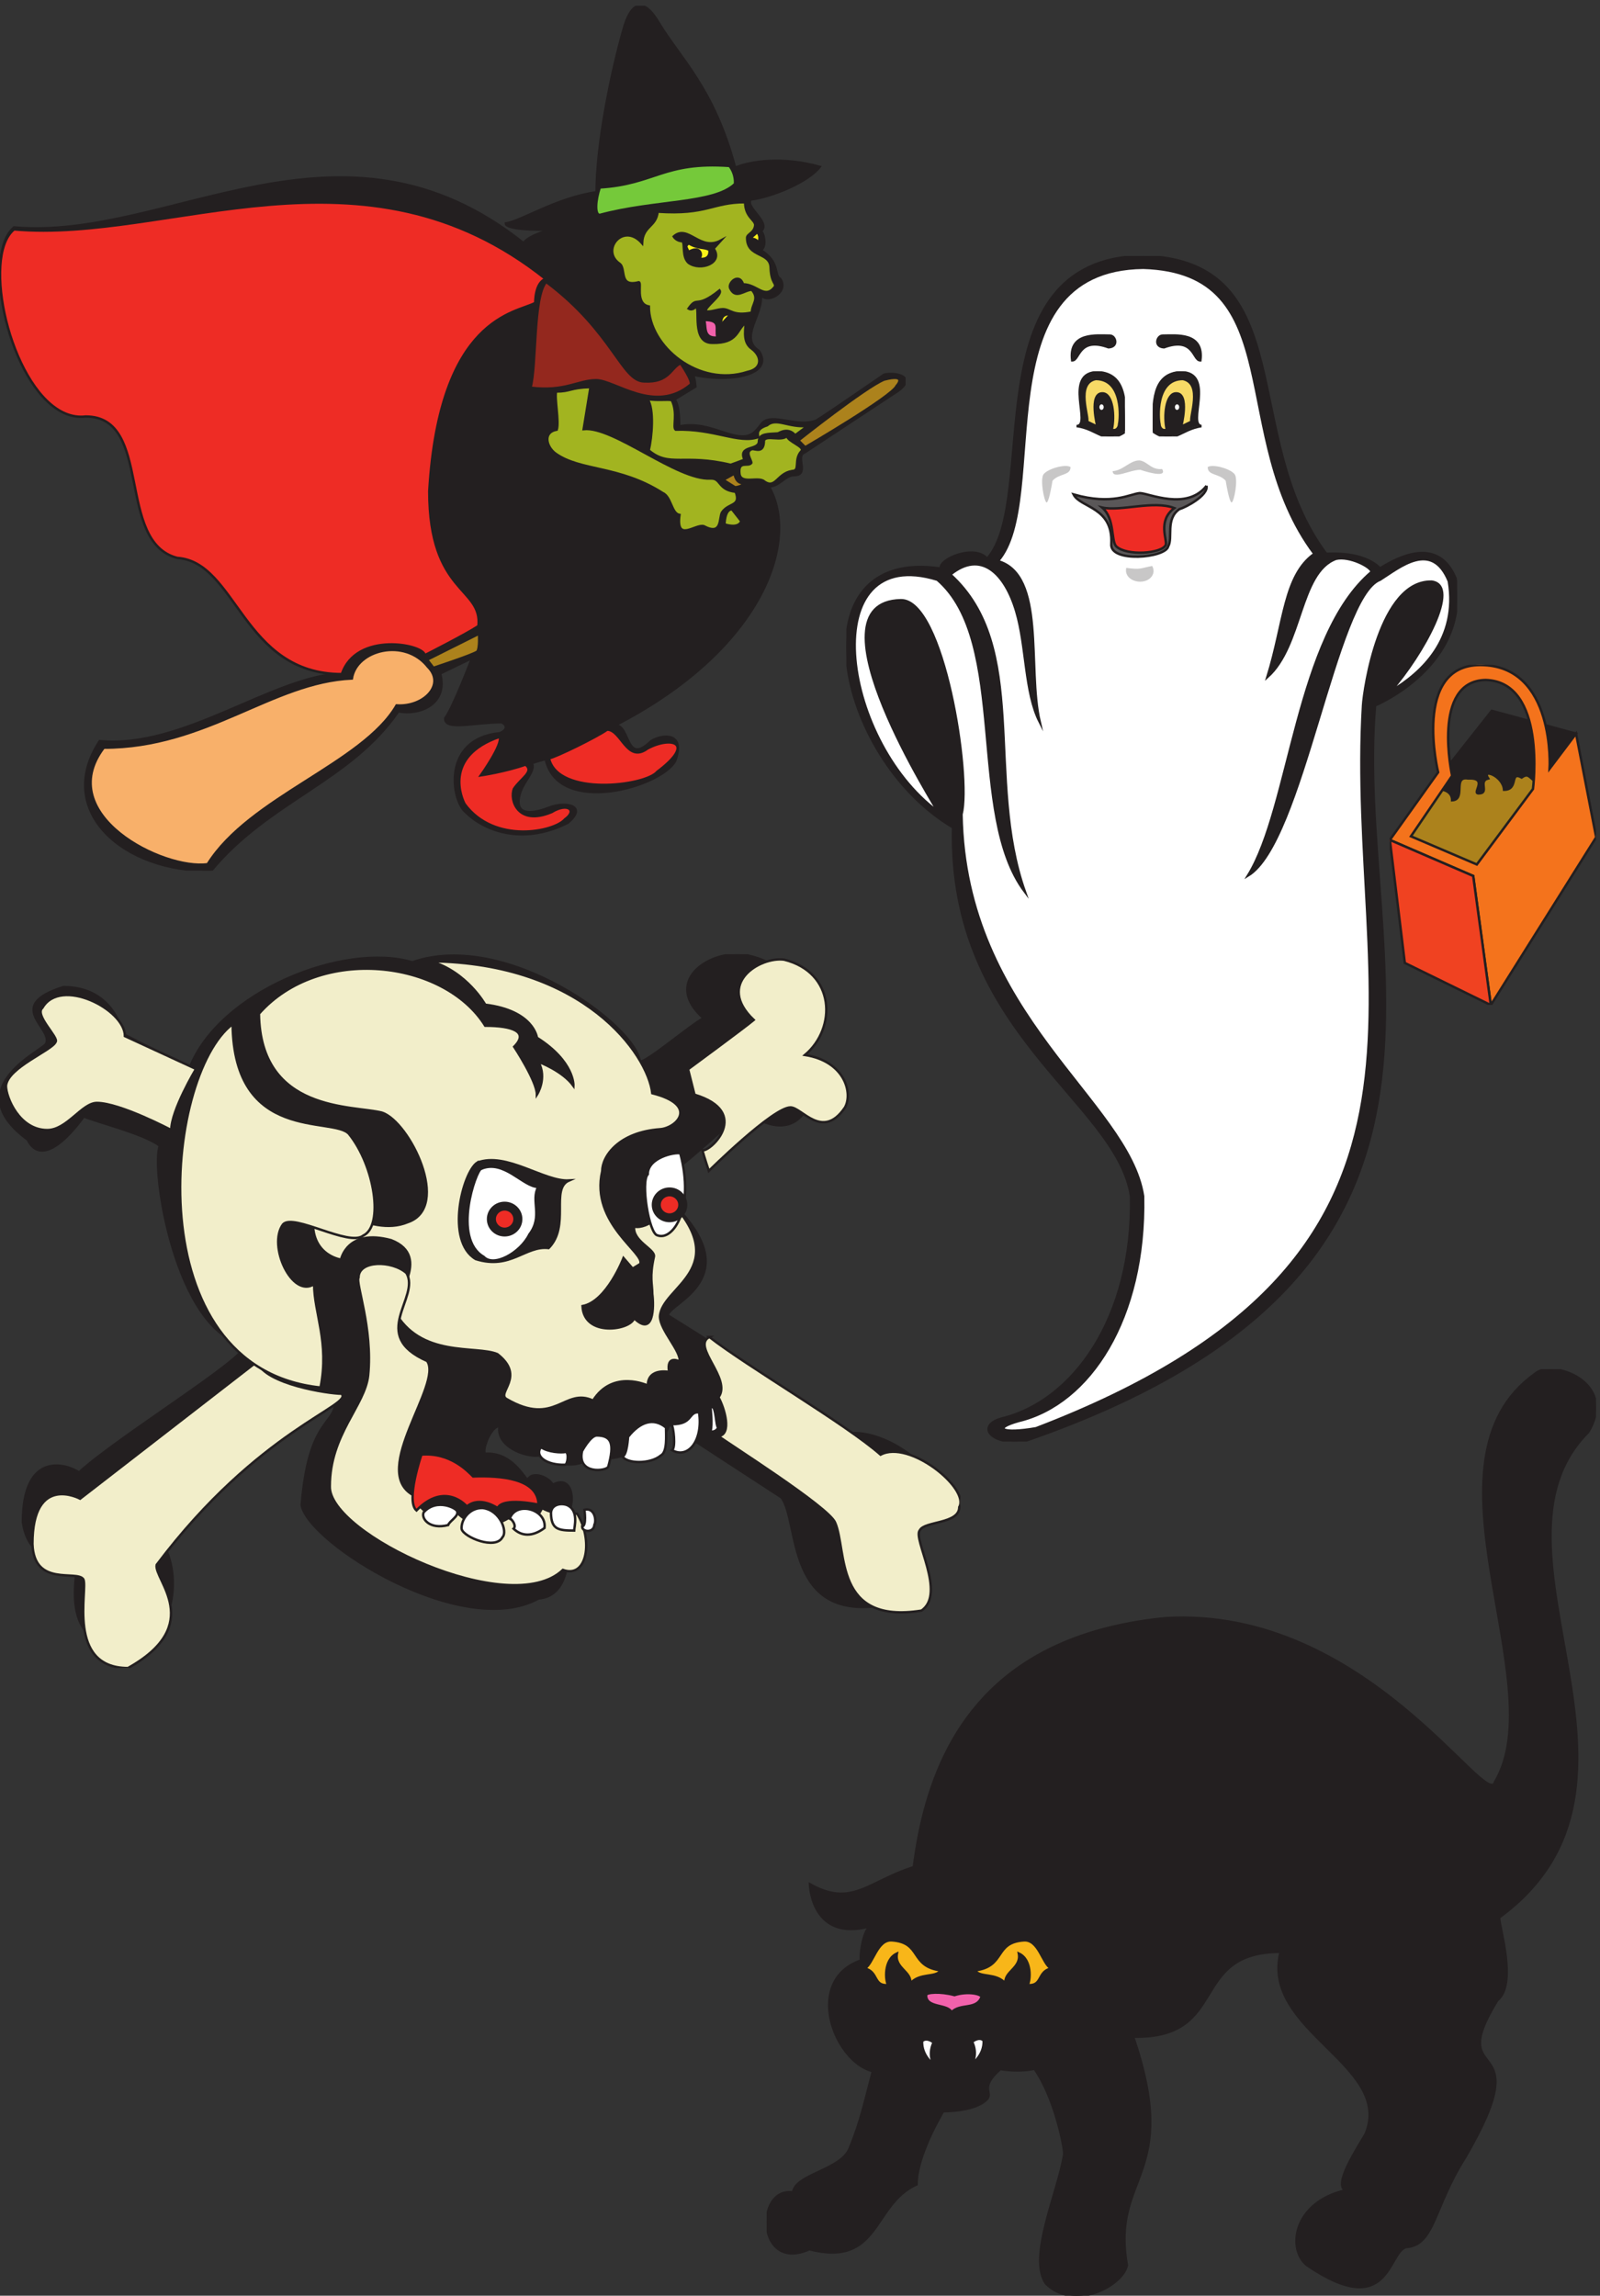 <svg xmlns="http://www.w3.org/2000/svg" xml:space="preserve" width="657" height="942.533"><rect width="100%" height="100%" fill="#333333" stroke="none"/><defs><clipPath id="a" clipPathUnits="userSpaceOnUse"><path d="M0 7069h2796V4399H0Z" clip-rule="evenodd"/></clipPath><clipPath id="b" clipPathUnits="userSpaceOnUse"><path d="M4290.63 5034.31h636.87V3984.46h-636.87z" clip-rule="evenodd"/></clipPath><clipPath id="c" clipPathUnits="userSpaceOnUse"><path d="M2613 6296.5h1885.78v-3660H2613Z" clip-rule="evenodd"/></clipPath><clipPath id="d" clipPathUnits="userSpaceOnUse"><path d="M3322.32 5940.47h150.82v-201.08h-150.82z" clip-rule="evenodd"/></clipPath><clipPath id="e" clipPathUnits="userSpaceOnUse"><path d="M2613 6296.5h1885.78v-3660H2613Z" clip-rule="evenodd"/></clipPath><clipPath id="f" clipPathUnits="userSpaceOnUse"><path d="M3558.91 5940.47h150.81v-201.08h-150.81z" clip-rule="evenodd"/></clipPath><clipPath id="g" clipPathUnits="userSpaceOnUse"><path d="M0 4141h2965.5V1937.5H0Z" clip-rule="evenodd"/></clipPath><clipPath id="h" clipPathUnits="userSpaceOnUse"><path d="M0 0h4927.5v7069H0Z"/></clipPath><clipPath id="i" clipPathUnits="userSpaceOnUse"><path d="M0 7069h4927.5V-.5H0Z" clip-rule="evenodd"/></clipPath><clipPath id="j" clipPathUnits="userSpaceOnUse"><path d="M2367 2860h2560.5V-.5H2367Z" clip-rule="evenodd"/></clipPath><radialGradient id="k" cx="256.014" cy="-286.013" r="30.011" fx="256.014" fy="-286.013" gradientTransform="matrix(10 0 0 10 2367 2860)" gradientUnits="userSpaceOnUse" spreadMethod="pad"><stop offset="0" style="stop-opacity:1;stop-color:#fff"/><stop offset="1" style="stop-opacity:1;stop-color:#231f20"/></radialGradient><radialGradient id="l" cx="98.918" cy="-77.657" r="21.257" fx="98.918" fy="-77.657" gradientTransform="matrix(0 -10 10 0 4266.34 1559.04)" gradientUnits="userSpaceOnUse" spreadMethod="pad"><stop offset="0" style="stop-opacity:1;stop-color:#f4f4f4"/><stop offset="1" style="stop-opacity:1;stop-color:#231f20"/></radialGradient></defs><g clip-path="url(#a)" transform="matrix(.133 0 0 -.133 0 942.533)"><path d="M2773.23 5880.74c58 43.25-9.05 57.66-43.58 49.28 0 0-178.01-122.71-208.85-141.49-57.66-23.13-134.1 22.8-165.94-6.37-15.09-17.43-27.16-42.91-61.69-42.91-54.64 0-115.65 47.94-196.45 30.84 0 0 2.35 66.05-14.75 83.49l65.04 39.56s-1.34 22.47-7.38 36.88c121.02-26.15 251.77 2.01 202.82 73.76-63.36 40.24 17.44 115.68 5.7 176.02 14.42-34.53 90.18 3.69 60.35 46.27-20.45 11.74.67 50.97-60.01 88.52 20.11 8.71 8.71 58 0 58 34.53 25.82-50.62 75.1-30.51 98.24 66.38 8.38 178.01 54.98 212.88 100.92-115.32 31.85-212.21 17.43-261.15-2.69-66.38 247.44-168.29 334.28-237.02 448.94-70.4 117.35-101.91-1.34-108.28-24.81-38.22-133.78-82.47-353.05-82.47-499.9-124.04-17.43-234.33-90.52-280.26-96.22 0-17.11 82.14-21.46 153.88-18.44-40.23-3.02-93.87-28.5-98.56-42.92-564.21 449.94-1094.223 6.04-1573.613 48.95-116.664-98.23 18.437-602.5 221.258-577.68 209.187 0 91.851-387.25 282.605-436.54 184.379-12.4 197.117-362.77 504.2-362.77-214.891-12.07-485.427-233.35-743.559-208.88-141.473-215.25 73.75-405.69 344.289-399.65 178.011 215.25 430.11 276.6 577.62 491.85 69.06-13.41 153.87 24.48 129.06 116.68l98.9 47.95s-58.33-152.89-83.14-186.08c-2.68-38.9 88.5-12.41 174.32-12.41 16.77-8.38 19.45-22.8-5.36-33.86-180.02-16.77-149.85-208.55-105.27-244.09 52.64-52.63 170.31-104.6 314.12-32.52 63.7 52.64-6.03 66.39-55.65 47.28-97.22-37.55-106.27 4.36-89.17 50.96 12.4 32.86 46.6 65.38 34.19 86.17 0 0 20.79 7.04 42.91 12.4 38.89-177.03 355.02-86.5 399.61-6.03 33.19 88.51-37.88 83.48-73.75 61.35-80.46-77.78-63.36 46.61-110.63 49.29 456.93 235.36 570.24 571.31 473.35 737.61 30.51-2.68 50.29 34.2 77.78 34.2 49.95 0 2.35 59.01 32.85 70.07l289.31 190.78" style="fill:#231f20;fill-opacity:1;fill-rule:evenodd;stroke:none"/><path d="M2773.23 5880.74c58 43.25-9.05 57.66-43.58 49.28 0 0-178.01-122.71-208.85-141.49-57.66-23.13-134.1 22.8-165.94-6.37-15.09-17.43-27.16-42.91-61.69-42.91-54.64 0-115.65 47.94-196.45 30.84 0 0 2.35 66.05-14.75 83.49l65.04 39.56s-1.34 22.47-7.38 36.88c121.02-26.15 251.77 2.01 202.82 73.76-63.36 40.24 17.44 115.68 5.7 176.02 14.42-34.53 90.18 3.69 60.35 46.27-20.45 11.74.67 50.97-60.01 88.52 20.11 8.71 8.71 58 0 58 34.53 25.82-50.62 75.1-30.51 98.24 66.38 8.38 178.01 54.98 212.88 100.92-115.32 31.85-212.21 17.43-261.15-2.69-66.38 247.44-168.29 334.28-237.02 448.94-70.4 117.35-101.91-1.34-108.28-24.81-38.22-133.78-82.47-353.05-82.47-499.9-124.04-17.43-234.33-90.52-280.26-96.22 0-17.11 82.14-21.46 153.88-18.44-40.23-3.02-93.87-28.5-98.56-42.92-564.21 449.94-1094.223 6.04-1573.613 48.95-116.664-98.23 18.437-602.5 221.258-577.68 209.187 0 91.851-387.25 282.605-436.54 184.379-12.4 197.117-362.77 504.2-362.77-214.891-12.07-485.427-233.35-743.559-208.88-141.473-215.25 73.75-405.69 344.289-399.65 178.011 215.25 430.11 276.6 577.62 491.85 69.06-13.41 153.87 24.48 129.06 116.68l98.9 47.95s-58.33-152.89-83.14-186.08c-2.68-38.9 88.5-12.41 174.32-12.41 16.77-8.38 19.45-22.8-5.36-33.86-180.02-16.77-149.85-208.55-105.27-244.09 52.64-52.63 170.31-104.6 314.12-32.52 63.7 52.64-6.03 66.39-55.65 47.28-97.22-37.55-106.27 4.36-89.17 50.96 12.4 32.86 46.6 65.38 34.19 86.17 0 0 20.79 7.04 42.91 12.4 38.89-177.03 355.02-86.5 399.61-6.03 33.19 88.51-37.88 83.48-73.75 61.35-80.46-77.78-63.36 46.61-110.63 49.29 456.93 235.36 570.24 571.31 473.35 737.61 30.51-2.68 50.29 34.2 77.78 34.2 49.95 0 2.35 59.01 32.85 70.07z" style="fill:none;stroke:#231f20;stroke-width:7.5;stroke-linecap:butt;stroke-linejoin:miter;stroke-miterlimit:10;stroke-dasharray:none;stroke-opacity:1"/><path d="M2300.55 6462.48c-101.92 0-116.67-39.56-270.21-29.17-4.36-47.61-45.92-43.25-47.93-97.23-58 66.38-128.74-21.12-70.74-62.7 23.13-14.42-4.02-74.76 60.34-58 10.4 0-12.4-66.72 31.18-74.77 0-122.71 153.88-251.46 305.4-201.84 45.26 9.39 45.26 47.61 11.74 72.09-24.81 18.1-20.45 48.95-17.77 79.8-29.17-20.79-22.8-64.38-103.93-62.37-64.36 0-35.53 107.96-49.95 112.32 0 0-10.05-14.08-22.79-6.37 29.16 41.58 20.78-4.02 95.54 55.99 10.39-14.41-49.95-53.98-41.57-64.37 12.41-4.02 35.2 6.37 51.96 6.37 22.8 0 31.18-22.8 89.51-10.39 0 26.82 24.81 41.57 0 70.41-23.13 0-49.95-30.85-66.71 4.36-8.38 16.43 27.15 49.95 39.56 12.4 43.58 0 66.37-47.61 97.55-8.38 6.37 12.41-10.39 10.39-12.4 58.33 0 51.97-72.75 31.19-72.75 93.55 0 12.4 22.8 14.42 25.14 39.23 0 16.76-31.17 25.14-31.17 70.74" style="fill:#a2b420;fill-opacity:1;fill-rule:evenodd;stroke:none"/><path d="M2300.55 6462.48c-101.92 0-116.67-39.56-270.21-29.17-4.36-47.61-45.92-43.25-47.93-97.23-58 66.38-128.74-21.12-70.74-62.7 23.13-14.42-4.02-74.76 60.34-58 10.4 0-12.4-66.72 31.18-74.77 0-122.71 153.88-251.46 305.4-201.84 45.26 9.39 45.26 47.61 11.74 72.09-24.81 18.1-20.45 48.95-17.77 79.8-29.17-20.79-22.8-64.38-103.93-62.37-64.36 0-35.53 107.96-49.95 112.32 0 0-10.05-14.08-22.79-6.37 29.16 41.58 20.78-4.02 95.54 55.99 10.39-14.41-49.95-53.98-41.57-64.37 12.41-4.02 35.2 6.37 51.96 6.37 22.8 0 31.18-22.8 89.51-10.39 0 26.82 24.81 41.57 0 70.41-23.13 0-49.95-30.85-66.71 4.36-8.38 16.43 27.15 49.95 39.56 12.4 43.58 0 66.37-47.61 97.55-8.38 6.37 12.41-10.39 10.39-12.4 58.33 0 51.97-72.75 31.19-72.75 93.55 0 12.4 22.8 14.42 25.14 39.23 0 16.76-31.17 25.14-31.17 70.74z" style="fill:none;stroke:#231f20;stroke-width:7.5;stroke-linecap:butt;stroke-linejoin:miter;stroke-miterlimit:10;stroke-dasharray:none;stroke-opacity:1"/><path d="M2225.45 6344.13c-64.36-35.2-101.57 51.97-145.49 12.41 0 0 8.38-14.42 27.15-14.42 8.39-8.39-2.01-47.95 18.78-66.72 37.21-26.83 108.28.33 77.1 43.92l22.46 24.81" style="fill:#231f20;fill-opacity:1;fill-rule:evenodd;stroke:none"/><path d="M2225.45 6344.13c-64.36-35.2-101.57 51.97-145.49 12.41 0 0 8.38-14.42 27.15-14.42 8.39-8.39-2.01-47.95 18.78-66.72 37.21-26.83 108.28.33 77.1 43.92z" style="fill:none;stroke:#231f20;stroke-width:7.5;stroke-linecap:butt;stroke-linejoin:miter;stroke-miterlimit:10;stroke-dasharray:none;stroke-opacity:1"/><path d="M2190.28 6314.96c-16.76 10.4-33.19 2.02-64.37 20.79-10.39-10.39-8.38-8.38 0-26.82 37.21 22.8 45.59-12.74 31.18-20.79 39.55-6.37 33.19 26.82 33.19 26.82" style="fill:#faf219;fill-opacity:1;fill-rule:evenodd;stroke:none"/><path d="M2190.28 6314.96c-16.76 10.4-33.19 2.02-64.37 20.79-10.39-10.39-8.38-8.38 0-26.82 37.21 22.8 45.59-12.74 31.18-20.79 39.55-6.37 33.19 26.82 33.19 26.82z" style="fill:none;stroke:#231f20;stroke-width:7.5;stroke-linecap:butt;stroke-linejoin:miter;stroke-miterlimit:10;stroke-dasharray:none;stroke-opacity:1"/><path d="M2337.76 6370.95c-4.03-6.04-22.8-20.45-22.8-20.45s24.81 0 24.81-14.75c0 0 12.74 16.76-2.01 35.2" style="fill:#faf219;fill-opacity:1;fill-rule:evenodd;stroke:none"/><path d="M2337.76 6370.95c-4.03-6.04-22.8-20.45-22.8-20.45s24.81 0 24.81-14.75c0 0 12.74 16.76-2.01 35.2z" style="fill:none;stroke:#231f20;stroke-width:7.5;stroke-linecap:butt;stroke-linejoin:miter;stroke-miterlimit:10;stroke-dasharray:none;stroke-opacity:1"/><path d="M2250.93 6116.81c-16.54 0-24.81-9.05-24.81-27.16" style="fill:#faf219;fill-opacity:1;fill-rule:evenodd;stroke:none"/><path d="M2250.93 6116.81c-16.54 0-24.81-9.05-24.81-27.16" style="fill:none;stroke:#231f20;stroke-width:7.5;stroke-linecap:butt;stroke-linejoin:miter;stroke-miterlimit:10;stroke-dasharray:none;stroke-opacity:1"/><path d="M2215.06 6044.73c-8.04 27.15 14.75 54.31-41.57 54.31 8.38-16.76-6.03-58.34 41.57-54.31" style="fill:#f261ab;fill-opacity:1;fill-rule:evenodd;stroke:none"/><path d="M2215.06 6044.73c-8.04 27.15 14.75 54.31-41.57 54.31 8.38-16.76-6.03-58.34 41.57-54.31z" style="fill:none;stroke:#231f20;stroke-width:7.5;stroke-linecap:butt;stroke-linejoin:miter;stroke-miterlimit:10;stroke-dasharray:none;stroke-opacity:1"/><path d="M1851.71 6508.08c-12.73-37.55-16.76-84.83 0-84.83 170.31 45.93 352.68 33.2 417.38 95.55 0 0 4.02 28.5-16.77 55.66-203.82 14.42-230.3-55.99-400.61-66.38" style="fill:#75c93a;fill-opacity:1;fill-rule:evenodd;stroke:none"/><path d="M1851.71 6508.08c-12.73-37.55-16.76-84.83 0-84.83 170.31 45.93 352.68 33.2 417.38 95.55 0 0 4.02 28.5-16.77 55.66-203.82 14.42-230.3-55.99-400.61-66.38z" style="fill:none;stroke:#231f20;stroke-width:7.5;stroke-linecap:butt;stroke-linejoin:miter;stroke-miterlimit:10;stroke-dasharray:none;stroke-opacity:1"/><path d="M1684.71 6225.44c-564.2 449.94-1161.933 110.31-1641.323 153.22-16.43-13.41-27.828-34.87-34.867-61.69-42.91-166.97 81.464-537.11 256.125-515.99 209.187 0 91.851-387.25 282.605-436.54 184.379-12.4 201.141-358.74 508.22-358.74 44.59 133.44 254.45 91.53 255.79 58.33 0 0 127.72 64.71 165.94 90.19 12.74 120.7-151.86 97.91-151.86 416.08 31.85 540.47 269.87 549.53 327.19 581.38 0 0-1.34 62.7 32.18 73.76" style="fill:#ee2c25;fill-opacity:1;fill-rule:evenodd;stroke:none"/><path d="M1684.71 6225.44c-564.2 449.94-1161.933 110.31-1641.323 153.22-16.43-13.41-27.828-34.87-34.867-61.69-42.91-166.97 81.464-537.11 256.125-515.99 209.187 0 91.851-387.25 282.605-436.54 184.379-12.4 201.141-358.74 508.22-358.74 44.59 133.44 254.45 91.53 255.79 58.33 0 0 127.72 64.71 165.94 90.19 12.74 120.7-151.86 97.91-151.86 416.08 31.85 540.47 269.87 549.53 327.19 581.38 0 0-1.34 62.7 32.18 73.76z" style="fill:none;stroke:#231f20;stroke-width:7.5;stroke-linecap:butt;stroke-linejoin:miter;stroke-miterlimit:10;stroke-dasharray:none;stroke-opacity:1"/><path d="M2101.41 5965.26c-30.84-13.41-34.86-60.01-111.96-55.99-69.74 0-96.55 152.55-303.4 307.45-40.56-46.6-29.16-259.17-48.27-326.9 106.27-13.41 146.83 23.14 202.82 23.14 58 0 181.7-106.28 291.66-13.41 7.71 9.72-30.85 65.71-30.85 65.71" style="fill:#94281e;fill-opacity:1;fill-rule:evenodd;stroke:none"/><path d="M2101.41 5965.26c-30.84-13.41-34.86-60.01-111.96-55.99-69.74 0-96.55 152.55-303.4 307.45-40.56-46.6-29.16-259.17-48.27-326.9 106.27-13.41 146.83 23.14 202.82 23.14 58 0 181.7-106.28 291.66-13.41 7.71 9.72-30.85 65.71-30.85 65.71z" style="fill:none;stroke:#231f20;stroke-width:7.5;stroke-linecap:butt;stroke-linejoin:miter;stroke-miterlimit:10;stroke-dasharray:none;stroke-opacity:1"/><path d="M2493.65 5771.81c-59.67-5.7-96.55 27.16-125.38 2.01-36.88-11.73-27.49-28.83-27.49-36.54-60.01-21.12-135.1 26.82-254.78 23.13-9.73 7.71 7.71 50.29-11.74 90.86-11.39 3.69-44.25-2.01-75.09 3.69 21.12-30.85 13.41-118.02 3.69-158.58 63.69-53.99 108.28-9.73 253.1-44.6 0 0 32.86 11.74 42.58 15.76-21.12 46.27 46.26 26.82 44.59 58 1.67 23.14 28.83 21.12 57.99 23.14 3.69 0 30.84 21.12 53.97-5.7l38.56 28.83" style="fill:#a2b420;fill-opacity:1;fill-rule:evenodd;stroke:none"/><path d="M2493.65 5771.81c-59.67-5.7-96.55 27.16-125.38 2.01-36.88-11.73-27.49-28.83-27.49-36.54-60.01-21.12-135.1 26.82-254.78 23.13-9.73 7.71 7.71 50.29-11.74 90.86-11.39 3.69-44.25-2.01-75.09 3.69 21.12-30.85 13.41-118.02 3.69-158.58 63.69-53.99 108.28-9.73 253.1-44.6 0 0 32.86 11.74 42.58 15.76-21.12 46.27 46.26 26.82 44.59 58 1.67 23.14 28.83 21.12 57.99 23.14 3.69 0 30.84 21.12 53.97-5.7z" style="fill:none;stroke:#231f20;stroke-width:7.5;stroke-linecap:butt;stroke-linejoin:miter;stroke-miterlimit:10;stroke-dasharray:none;stroke-opacity:1"/><path d="M2429.95 5740.96c-17.43-17.43-63.69 3.69-71.4-13.75 0-42.24-27.16-25.14-36.88-26.82-23.13-7.71-2.01-32.85-2.01-42.58-9.39-13.74-42.24 9.73-36.54-34.87 5.7-32.85 60.01-5.7 77.1-23.13 34.87-23.47 38.89 25.14 85.16 32.85 27.15 0 4.02 34.88 29.16 61.7 11.4 13.74-42.58 29.17-44.59 46.6" style="fill:#a2b420;fill-opacity:1;fill-rule:evenodd;stroke:none"/><path d="M2429.95 5740.96c-17.43-17.43-63.69 3.69-71.4-13.75 0-42.24-27.16-25.14-36.88-26.82-23.13-7.71-2.01-32.85-2.01-42.58-9.39-13.74-42.24 9.73-36.54-34.87 5.7-32.85 60.01-5.7 77.1-23.13 34.87-23.47 38.89 25.14 85.16 32.85 27.15 0 4.02 34.88 29.16 61.7 11.4 13.74-42.58 29.17-44.59 46.6z" style="fill:none;stroke:#231f20;stroke-width:7.5;stroke-linecap:butt;stroke-linejoin:miter;stroke-miterlimit:10;stroke-dasharray:none;stroke-opacity:1"/><path d="M1823.16 5891.84c-65.7-2.01-60-13.75-106.27-13.75-5.69-19.11 9.73-92.53 2.02-117.68-44.59-8.05-31.52-53.98-4.03-73.76 77.11-55.32 197.12-36.54 330.55-121.71 27.15-11.73 27.15-63.7 52.3-67.72-11.74-87.18 49.95-27.16 75.09-34.87 58-30.85 46.6 25.14 56.32 42.58 21.12 30.84 59.67 17.43 42.24 63.7-55.99 6.04-44.25 42.58-77.11 40.91-104.25-6.04-299.7 162.27-392.22 152.55l21.11 129.75" style="fill:#a2b420;fill-opacity:1;fill-rule:evenodd;stroke:none"/><path d="M1823.16 5891.84c-65.7-2.01-60-13.75-106.27-13.75-5.69-19.11 9.73-92.53 2.02-117.68-44.59-8.05-31.52-53.98-4.03-73.76 77.11-55.32 197.12-36.54 330.55-121.71 27.15-11.73 27.15-63.7 52.3-67.72-11.74-87.18 49.95-27.16 75.09-34.87 58-30.85 46.6 25.14 56.32 42.58 21.12 30.84 59.67 17.43 42.24 63.7-55.99 6.04-44.25 42.58-77.11 40.91-104.25-6.04-299.7 162.27-392.22 152.55z" style="fill:none;stroke:#231f20;stroke-width:7.5;stroke-linecap:butt;stroke-linejoin:miter;stroke-miterlimit:10;stroke-dasharray:none;stroke-opacity:1"/><path d="M2259.98 5514.65c-23.13 0-23.13-46.6-23.13-46.6s42.24-15.42 51.96 9.72l-28.83 36.88" style="fill:#a2b420;fill-opacity:1;fill-rule:evenodd;stroke:none"/><path d="M2259.98 5514.65c-23.13 0-23.13-46.6-23.13-46.6s42.24-15.42 51.96 9.72z" style="fill:none;stroke:#231f20;stroke-width:7.5;stroke-linecap:butt;stroke-linejoin:miter;stroke-miterlimit:10;stroke-dasharray:none;stroke-opacity:1"/><path d="M2729.31 5914.89c-59.67-25.14-264.5-187.75-264.5-187.75l21.12-21.12s268.53 156.57 282.27 189.43c0 0 36.54 38.89-38.89 19.44" style="fill:#ac821c;fill-opacity:1;fill-rule:evenodd;stroke:none"/><path d="M2729.31 5914.89c-59.67-25.14-264.5-187.75-264.5-187.75l21.12-21.12s268.53 156.57 282.27 189.43c0 0 36.54 38.89-38.89 19.44z" style="fill:none;stroke:#231f20;stroke-width:7.5;stroke-linecap:butt;stroke-linejoin:miter;stroke-miterlimit:10;stroke-dasharray:none;stroke-opacity:1"/><path d="m2267.7 5624.95-34.87-19.45 36.88-23.13s23.13 2.01 26.82 13.41c-25.15-3.69-28.83 29.17-28.83 29.17" style="fill:#ac821c;fill-opacity:1;fill-rule:evenodd;stroke:none"/><path d="m2267.7 5624.95-34.87-19.45 36.88-23.13s23.13 2.01 26.82 13.41c-25.15-3.69-28.83 29.17-28.83 29.17z" style="fill:none;stroke:#231f20;stroke-width:7.5;stroke-linecap:butt;stroke-linejoin:miter;stroke-miterlimit:10;stroke-dasharray:none;stroke-opacity:1"/><path d="m1478.88 5130.42-160.25-80.13 19.44-25.15s118.68 38.89 135.44 49.96c8.38 11.06 5.37 55.32 5.37 55.32" style="fill:#ac821c;fill-opacity:1;fill-rule:evenodd;stroke:none"/><path d="m1478.88 5130.42-160.25-80.13 19.44-25.15s118.68 38.89 135.44 49.96c8.38 11.06 5.37 55.32 5.37 55.32z" style="fill:none;stroke:#231f20;stroke-width:7.5;stroke-linecap:butt;stroke-linejoin:miter;stroke-miterlimit:10;stroke-dasharray:none;stroke-opacity:1"/><path d="M1321.34 5028.11c-71.74 91.19-221.25 52.97-235-35.88-246.067-11.07-448.215-213.57-766.02-213.57-157.562-207.87 185.051-379.2 320.825-359.76 129.734 207.54 478.385 310.14 583.315 490.18 83.14-5.7 152.2 63.7 96.88 119.03" style="fill:#f8b06a;fill-opacity:1;fill-rule:evenodd;stroke:none"/><path d="M1321.34 5028.11c-71.74 91.19-221.25 52.97-235-35.88-246.067-11.07-448.215-213.57-766.02-213.57-157.562-207.87 185.051-379.2 320.825-359.76 129.734 207.54 478.385 310.14 583.315 490.18 83.14-5.7 152.2 63.7 96.88 119.03z" style="fill:none;stroke:#231f20;stroke-width:7.5;stroke-linecap:butt;stroke-linejoin:miter;stroke-miterlimit:10;stroke-dasharray:none;stroke-opacity:1"/><path d="M1622.7 4726.41c-63.36-22.13-138.13-33.2-138.13-33.2s69.07 96.9 58 119.03c-177-61.02-115.99-193.79-107.94-207.87 91.51-124.39 276.57-85.83 309.76-46.94 38.88 27.82 8.38 52.97-41.24 22.46-105.26-44.26-130.07 38.56-116.33 71.75 22.13 33.19 63.7 52.64 35.88 74.77" style="fill:#ee2c25;fill-opacity:1;fill-rule:evenodd;stroke:none"/><path d="M1622.7 4726.41c-63.36-22.13-138.13-33.2-138.13-33.2s69.07 96.9 58 119.03c-177-61.02-115.99-193.79-107.94-207.87 91.51-124.39 276.57-85.83 309.76-46.94 38.88 27.82 8.38 52.97-41.24 22.46-105.26-44.26-130.07 38.56-116.33 71.75 22.13 33.19 63.7 52.64 35.88 74.77z" style="fill:none;stroke:#231f20;stroke-width:7.5;stroke-linecap:butt;stroke-linejoin:miter;stroke-miterlimit:10;stroke-dasharray:none;stroke-opacity:1"/><path d="M1874.46 4834.37c-30.51-22.13-160.25-85.83-179.69-88.51 27.49-119.36 298.7-85.84 334.57-41.58 121.69 91.2 41.57 110.64-30.51 71.75-63.36-46.94-80.12 58.34-124.37 58.34" style="fill:#ee2c25;fill-opacity:1;fill-rule:evenodd;stroke:none"/><path d="M1874.46 4834.37c-30.51-22.13-160.25-85.83-179.69-88.51 27.49-119.36 298.7-85.84 334.57-41.58 121.69 91.2 41.57 110.64-30.51 71.75-63.36-46.94-80.12 58.34-124.37 58.34z" style="fill:none;stroke:#231f20;stroke-width:7.5;stroke-linecap:butt;stroke-linejoin:miter;stroke-miterlimit:10;stroke-dasharray:none;stroke-opacity:1"/></g><g clip-path="url(#b)" transform="matrix(.133 0 0 -.133 0 942.533)"><path d="m4865.41 4822.57-260.19 70.38-314.59-398.65 257.23-111.19z" style="fill:#231f20;fill-opacity:1;fill-rule:evenodd;stroke:none"/><path d="m4865.94 4822.04-260.22 70.38-314.62-398.61 257.26-111.18z" style="fill:none;stroke:#231f20;stroke-width:7.5;stroke-linecap:butt;stroke-linejoin:miter;stroke-miterlimit:10;stroke-dasharray:none;stroke-opacity:1" transform="scale(1 1)"/><path d="M4770.21 4656.96c-51.45 21.88-46.13 49.09-72.74 30.16-38.43 21.29-8.28-37.85-54.4-37.85-2.96 43.18-70.37 67.43-49.08 34.89-32.53-8.28 5.91-46.13-29.57-46.13-21.88 0 32.53 49.09-32.53 46.13-49.07 8.29-5.32-65.06-49.07-67.43 0 40.23-56.77 34.9-56.77 34.9s-78.65-99.95-94.62-140.77c254.87-325.31 438.78 146.1 438.78 146.1" style="fill:#ac821c;fill-opacity:1;fill-rule:evenodd;stroke:none"/><path d="M4770.73 4656.45c-51.46 21.88-46.13 49.08-72.75 30.16-38.44 21.29-8.28-37.85-54.41-37.85-2.95 43.17-70.37 67.42-49.08 34.89-32.53-8.28 5.91-46.13-29.57-46.13-21.89 0 32.53 49.09-32.53 46.13-49.08 8.28-5.32-65.05-49.08-67.42 0 40.22-56.78 34.9-56.78 34.9s-78.66-99.95-94.62-140.76c254.89-325.27 438.82 146.08 438.82 146.08z" style="fill:none;stroke:#231f20;stroke-width:7.5;stroke-linecap:butt;stroke-linejoin:miter;stroke-miterlimit:10;stroke-dasharray:none;stroke-opacity:1" transform="scale(1 1)"/><path d="m4865.41 4822.57-81.6-108.25s18.92 319.99-214.07 319.99c-211.11 0-130.09-331.22-130.09-331.22l-149.02-208.79 257.23-111.19 54.41-398.66 325.23 518.13zm-133.05-170.94s43.17 331.22-146.06 336.55c-168.53-2.96-103.48-295.74-103.48-295.74l-127.14-186.9 203.42-86.95 173.26 233.04" style="fill:#f4731c;fill-opacity:1;fill-rule:evenodd;stroke:none"/><path d="m4865.94 4822.04-81.61-108.23s18.92 319.95-214.09 319.95c-211.13 0-130.11-331.18-130.11-331.18l-149.03-208.77 257.26-111.18 54.41-398.61 325.27 518.07zm-133.06-170.92s43.17 331.19-146.08 336.51c-168.55-2.95-103.49-295.7-103.49-295.7l-127.16-186.88 203.44-86.94z" style="fill:none;stroke:#231f20;stroke-width:7.5;stroke-linecap:butt;stroke-linejoin:miter;stroke-miterlimit:10;stroke-dasharray:none;stroke-opacity:1" transform="scale(1 1)"/><path d="m4547.86 4383.11-257.23 111.19 46.12-379.72 265.52-130.12z" style="fill:#f04221;fill-opacity:1;fill-rule:evenodd;stroke:none"/><path d="m4548.36 4382.63-257.26 111.18 46.13-379.68 265.54-130.11z" style="fill:none;stroke:#231f20;stroke-width:7.5;stroke-linecap:butt;stroke-linejoin:miter;stroke-miterlimit:10;stroke-dasharray:none;stroke-opacity:1" transform="scale(1 1)"/></g><g clip-path="url(#c)" transform="matrix(.133 0 0 -.133 0 942.533)"><path d="M4094.76 5376.85c-270.88 361.95-75.12 904.86-564.84 919.65-534.67-7.1-316.42-746.36-482.03-935.02-37.85 45.53-150.23-.6-143.13-30.17-451.87 68.01-331.21-580.17 37.85-799-15.38-633.4 504.51-844.54 549.46-1138.47 7.69-377.32-180.39-633.4-399.23-686.04-82.8-23.07-29.57-86.35 75.71-68.01 1521.8 527.54 1009.01 1485.63 1077.03 2269.25 0 0 293.95 120.65 248.41 392.11-52.64 128.34-172.7 68.6-233.03 30.75-53.23 53.23-150.82 44.95-166.2 44.95" style="fill:#231f20;fill-opacity:1;fill-rule:evenodd;stroke:none"/><path d="M4094.63 5377.02c-270.88 361.96-75.11 904.89-564.82 919.68-534.65-7.1-316.42-746.39-482.02-935.05-37.85 45.53-150.22-.6-143.12-30.17-451.86 68.02-331.2-580.19 37.85-799.02-15.38-633.43 504.49-844.57 549.44-1138.51 7.69-377.33-180.39-633.42-399.22-686.06-82.8-23.07-29.57-86.35 75.71-68.02C4690.2 3167.43 4177.43 4125.55 4245.44 4909.2c0 0 293.95 120.65 248.41 392.12-52.64 128.34-172.7 68.6-233.03 30.75-53.23 53.23-150.81 44.95-166.19 44.95z" style="fill:none;stroke:#231f20;stroke-width:7.5;stroke-linecap:butt;stroke-linejoin:miter;stroke-miterlimit:10;stroke-dasharray:none;stroke-opacity:1" transform="scale(1 1)"/><path d="M4058.09 5376.85c-270.89 361.95-71.57 868.79-528.17 882.98-505.1-5.91-283.3-716.79-448.91-905.45 148.45-42.58 89.9-328.24 128.94-496.2-46.14 91.08-40.22 233.61-72.16 340.66-34.31 116.5-108.24 191.61-203.46 114.14 246.63-223.55 105.28-627.49 230.08-979.38-179.8 238.34-47.91 771.79-270.3 963.41-377.34 115.92-301.64-490.28 1.18-715.61 5.92-4.14-413.42 646.42-114.15 652.33 132.49 2.96 217.66-543.51 187.49-661.2 10.65-622.76 515.75-884.76 560.7-1178.69 7.69-377.32-165.01-641.09-383.85-693.73-82.8-23.06-52.05-40.81 53.23-22.47 1378.67 527.54 956.38 1334.23 1009.61 2231.4 2.95 49.68 51.45 385.6 211.74 382.06 91.67-11.24-26.62-224.15-125.98-338.29 94.63 56.18 208.78 160.27 179.21 339.47-52.64 128.34-152 42.58-212.33 4.73-137.81-52.05-238.36-810.83-407.51-913.14 130.71 211.13 147.27 739.26 381.48 937.39-1.77 15.38-68.02 49.68-110.01 40.21-113.56-41.99-103.5-268.5-211.74-364.9 52.64 170.33 50.87 313.45 144.91 380.28" style="fill:#fff;fill-opacity:1;fill-rule:evenodd;stroke:none"/><path d="M4057.96 5377.02c-270.88 361.96-71.56 868.81-528.15 883.01-505.08-5.91-283.3-716.82-448.9-905.48 148.45-42.58 89.9-328.25 128.94-496.22-46.14 91.08-40.22 233.62-72.16 340.67-34.3 116.51-108.23 191.62-203.45 114.15 246.62-223.56 105.27-627.51 230.07-979.41-179.8 238.34-47.91 771.81-270.29 963.44-377.33 115.92-301.63-490.3 1.18-715.64 5.92-4.14-413.41 646.44-114.14 652.36 132.48 2.95 217.64-543.53 187.48-661.23 10.65-622.78 515.73-884.78 560.68-1178.72 7.69-377.33-165.01-641.12-383.84-693.75-82.8-23.07-52.05-40.81 53.23-22.48 1378.63 527.56 956.34 1334.27 1009.57 2231.48 2.96 49.68 51.46 385.61 211.74 382.07 91.67-11.24-26.62-224.16-125.98-338.3 94.63 56.18 208.78 160.27 179.21 339.48-52.64 128.34-152 42.58-212.33 4.73-137.8-52.05-238.35-810.85-407.5-913.17 130.71 211.14 147.27 739.29 381.48 937.42-1.77 15.38-68.02 49.68-110.01 40.21-113.55-41.99-103.5-268.51-211.73-364.91 52.64 170.33 50.86 313.46 144.9 380.29z" style="fill:none;stroke:#231f20;stroke-width:7.5;stroke-linecap:butt;stroke-linejoin:miter;stroke-miterlimit:10;stroke-dasharray:none;stroke-opacity:1" transform="scale(1 1)"/><path d="M3706.18 5974.18c11.23 87.53-76.3 76.29-116.52 76.29-17.15 0-27.8-34.3 4.14-36.08 94.04 34.31 89.31-41.98 112.38-40.21" style="fill:#231f20;fill-opacity:1;fill-rule:evenodd;stroke:none"/><path d="M3706.06 5974.37c11.24 87.53-76.3 76.29-116.51 76.29-17.16 0-27.8-34.3 4.14-36.07 94.03 34.3 89.3-41.99 112.37-40.22z" style="fill:none;stroke:#231f20;stroke-width:7.5;stroke-linecap:butt;stroke-linejoin:miter;stroke-miterlimit:10;stroke-dasharray:none;stroke-opacity:1" transform="scale(1 1)"/><path d="M3310.3 5974.18c-11.24 87.53 76.3 76.29 116.52 76.29 17.15 0 27.79-34.3-4.14-36.08-94.05 34.31-89.31-41.98-112.38-40.21" style="fill:#231f20;fill-opacity:1;fill-rule:evenodd;stroke:none"/><path d="M3310.2 5974.37c-11.24 87.53 76.29 76.29 116.51 76.29 17.15 0 27.79-34.3-4.14-36.07-94.04 34.3-89.31-41.99-112.37-40.22z" style="fill:none;stroke:#231f20;stroke-width:7.5;stroke-linecap:butt;stroke-linejoin:miter;stroke-miterlimit:10;stroke-dasharray:none;stroke-opacity:1" transform="scale(1 1)"/></g><g clip-path="url(#d)" transform="matrix(.133 0 0 -.133 0 942.533)"><path d="M3322.32 5773.89c68.6-9.44 87.53-60.84 150.81-17.12 0 89.78 3.54 177.79-83.98 183.7-110.59 0-17.15-166.58-66.83-166.58" style="fill:#231f20;fill-opacity:1;fill-rule:evenodd;stroke:none"/><path d="M3320.4 5777.25c68.56-9.46 87.47-60.88 150.71-17.14 0 89.83 3.55 177.9-83.93 183.81-110.52 0-17.13-166.67-66.78-166.67z" style="fill:none;stroke:#231f20;stroke-width:7.5;stroke-linecap:butt;stroke-linejoin:miter;stroke-miterlimit:10;stroke-dasharray:none;stroke-opacity:1" transform="scale(1.001 .999)"/><path d="M3354.77 5787.48c7.09 13.59-36.67 118.14 26.61 131.72 85.75 0 76.29-124.04 72.15-139.4 0-9.45-7.69-23.03-22.48-17.13 9.47 40.17 3.56 112.23-28.97 112.23-41.99 0-15.38-102.78-15.38-102.78l-31.93 15.36" style="fill:#f7da66;fill-opacity:1;fill-rule:evenodd;stroke:none"/><path d="M3352.82 5790.84c7.09 13.59-36.64 118.2 26.6 131.8 85.7 0 76.24-124.12 72.11-139.48 0-9.46-7.69-23.05-22.46-17.14 9.45 40.19 3.54 112.29-28.96 112.29-41.97 0-15.37-102.84-15.37-102.84z" style="fill:none;stroke:#231f20;stroke-width:7.5;stroke-linecap:butt;stroke-linejoin:miter;stroke-miterlimit:10;stroke-dasharray:none;stroke-opacity:1" transform="scale(1.001 .999)"/><path d="M3409.85 5832.38c0-6.86-4.64-12.41-10.35-12.41-5.72 0-10.35 5.55-10.35 12.41 0 6.84 4.63 12.4 10.35 12.4 5.71 0 10.35-5.56 10.35-12.4" style="fill:#fff;fill-opacity:1;fill-rule:evenodd;stroke:none"/><path d="M3407.87 5835.76c0-6.86-4.63-12.41-10.34-12.41-5.72 0-10.35 5.55-10.35 12.41 0 6.85 4.63 12.41 10.35 12.41 5.71 0 10.34-5.56 10.34-12.41z" style="fill:none;stroke:#231f20;stroke-width:7.5;stroke-linecap:butt;stroke-linejoin:miter;stroke-miterlimit:10;stroke-dasharray:none;stroke-opacity:1" transform="scale(1.001 .999)"/></g><g clip-path="url(#e)" transform="matrix(.133 0 0 -.133 0 942.533)"><path d="M3587.89 5638.85c-34.31-3.55-45.55 24.24-70.39 26.61-28.98 0-50.27-31.34-82.21-33.12 0-26.61 53.23 4.14 85.76 4.14-1.77 0 86.95-30.16 66.84 2.37m-282.72 5.91c-14.19 10.65-71.56-4.73-83.99-23.06-10.05-18.34 2.37-81.03 9.47-85.76 4.14-2.96 11.24 20.11 18.92 66.83 20.7 23.07 55.6 15.38 55.6 41.99m423.48 0c14.2 10.65 71.56-4.73 83.99-23.06 10.05-18.34-2.37-81.03-9.46-85.76-4.14-2.96-11.24 20.11-18.93 66.83-20.7 23.07-55.6 15.38-55.6 41.99" style="fill:#c8c7c7;fill-opacity:1;fill-rule:evenodd;stroke:none"/><path d="M3725.1 5586.8c-60.92-78.06-179.21-22.47-205.82-22.47-30.76-2.37-83.99-38.44-204.64-4.14 21.29-41.99 122.43-37.85 116.51-152.58-5.91-59.15 167.98-43.77 175.66-7.69 15.38 26.61-9.46 83.98 34.31 114.73 18.92 5.32 89.9 41.99 83.98 72.15" style="fill:#5a5758;fill-opacity:1;fill-rule:evenodd;stroke:none"/><path d="M3724.98 5586.98c-60.91-78.07-179.2-22.48-205.81-22.48-30.76-2.36-83.99-38.44-204.64-4.13 21.29-42 122.43-37.86 116.51-152.59-5.91-59.15 167.97-43.77 175.66-7.69 15.38 26.61-9.47 83.98 34.3 114.74 18.93 5.32 89.9 41.99 83.98 72.15z" style="fill:none;stroke:#231f20;stroke-width:7.5;stroke-linecap:butt;stroke-linejoin:miter;stroke-miterlimit:10;stroke-dasharray:none;stroke-opacity:1" transform="scale(1 1)"/><path d="M3625.74 5518.11c-64.47 24.84-165.61-11.24-222.98 1.77 40.22-34.3 26.62-102.9 43.77-120.06 32.53-30.16 139.58-22.47 152.6 4.14 5.91 15.38-26.62 74.52 26.61 114.15" style="fill:#ee2c25;fill-opacity:1;fill-rule:evenodd;stroke:none"/><path d="M3625.62 5518.28c-64.46 24.84-165.6-11.23-222.97 1.78 40.22-34.3 26.62-102.91 43.77-120.06 32.53-30.17 139.58-22.48 152.59 4.14 5.91 15.37-26.62 74.52 26.61 114.14z" style="fill:none;stroke:#231f20;stroke-width:7.5;stroke-linecap:butt;stroke-linejoin:miter;stroke-miterlimit:10;stroke-dasharray:none;stroke-opacity:1" transform="scale(1 1)"/><path d="M3557.13 5339.59c-39.63-7.69-34.31-11.82-79.84-5.91-5.92-24.84 16.55-42.58 43.17-42.58 30.75 0 50.27 25.43 36.67 48.49" style="fill:#c8c7c7;fill-opacity:1;fill-rule:evenodd;stroke:none"/></g><g clip-path="url(#f)" transform="matrix(.133 0 0 -.133 0 942.533)"><path d="M3709.73 5773.89c-68.6-9.44-87.53-60.84-150.8-17.12 0 89.78-3.55 177.79 83.97 183.7 110.59 0 17.15-166.58 66.83-166.58" style="fill:#231f20;fill-opacity:1;fill-rule:evenodd;stroke:none"/><path d="M3707.58 5777.25c-68.57-9.46-87.48-60.88-150.72-17.14 0 89.83-3.55 177.9 83.93 183.81 110.52 0 17.14-166.67 66.79-166.67z" style="fill:none;stroke:#231f20;stroke-width:7.5;stroke-linecap:butt;stroke-linejoin:miter;stroke-miterlimit:10;stroke-dasharray:none;stroke-opacity:1" transform="scale(1.001 .999)"/><path d="M3677.18 5787.48c-7.1 13.59 36.66 118.14-26.61 131.72-85.75 0-76.29-124.04-72.15-139.4 0-9.45 7.69-23.03 22.47-17.13-9.46 40.17-3.55 112.23 28.98 112.23 41.99 0 15.38-102.78 15.38-102.78l31.93 15.36" style="fill:#f7da66;fill-opacity:1;fill-rule:evenodd;stroke:none"/><path d="M3675.05 5790.84c-7.1 13.59 36.64 118.2-26.6 131.8-85.7 0-76.24-124.12-72.11-139.48 0-9.46 7.69-23.05 22.46-17.14-9.45 40.19-3.54 112.29 28.97 112.29 41.96 0 15.36-102.84 15.36-102.84z" style="fill:none;stroke:#231f20;stroke-width:7.5;stroke-linecap:butt;stroke-linejoin:miter;stroke-miterlimit:10;stroke-dasharray:none;stroke-opacity:1" transform="scale(1.001 .999)"/><path d="M3642.88 5832.38c0-6.86-4.63-12.41-10.35-12.41-5.71 0-10.35 5.55-10.35 12.41 0 6.84 4.64 12.4 10.35 12.4 5.72 0 10.35-5.56 10.35-12.4" style="fill:#fff;fill-opacity:1;fill-rule:evenodd;stroke:none"/><path d="M3640.77 5835.76c0-6.86-4.63-12.41-10.34-12.41-5.72 0-10.35 5.55-10.35 12.41 0 6.85 4.63 12.41 10.35 12.41 5.71 0 10.34-5.56 10.34-12.41z" style="fill:none;stroke:#231f20;stroke-width:7.5;stroke-linecap:butt;stroke-linejoin:miter;stroke-miterlimit:10;stroke-dasharray:none;stroke-opacity:1" transform="scale(1.001 .999)"/></g><g clip-path="url(#g)" transform="matrix(.133 0 0 -.133 0 942.533)"><path d="M585.445 3789.52c91.2 235.4 475.755 389.29 687.535 326.52 288.79 101.24 692.6-196.93 702.22-307.28 23.82 0 158.59 115.42 197.09 134.65-125.14 110.36 9.63 206.54 120.08 196.93 221.41-38.48 168.21-235.4 86.64-293.11 125.14-14.17 144.9-145.79 105.89-191.86-52.69-76.44-139.33-33.91-187.46 4.56 0 0-197.09-182.24-225.97-191.86 4.56-19.24 14.18-53.16-5.07-86.57 254.85-239.95-4.56-316.89-4.56-355.37 0 0 509.7-316.89 552.76-364.98 125.15 19.23 308.05-129.6 264.48-196.93-19.26-62.26-115.52-43.02-120.08-71.88-24.32-19.24 110.45-221.22-24.32-259.19-312.1-57.71-264.48 254.13-321.73 331.07L2066.4 2690s-23.31-86.56-105.38-67.33c-9.63-38.47-120.59-48.09-144.4-28.85-5.07-38.48-115.52-38.48-134.77 9.62-14.69-28.86-154.02 5.06-139.33 81.5-28.88 0-57.76-81.5-43.57-86.06 72.45 4.56 110.45-57.71 129.7-82.01 14.69 33.92 72.45 5.06 77.01-14.17 77.01 43.03 72.45-100.74 24.32-105.8 38.51-91.12 32.93-237.42-67.38-244.51-235.6-130.1-711.854 173.13-731.108 288.04 24.321 303.74 125.148 234.89 100.828 355.37-134.265-67.33-528.953-379.67-528.953-475.34 67.387-115.42 19.254-327.02-120.074-321.96-220.902 14.17-129.707 259.18-148.957 268.8 0 23.8-139.332-33.91-163.652 119.98 0 225.77 139.332 177.68 173.277 153.89 120.078 110.36 514.254 350.81 514.254 393.84-216.34 38.48-293.352 547.23-264.473 614.56-47.625 37.97-206.211 76.44-235.09 91.12 0 0-120.582-177.68-173.273-71.88-221.41 163 57.758 278.42 57.758 297.66 19.254 48.09-130.211 115.42 52.691 173.13 158.582 0 182.902-144.28 182.902-144.28l206.715-105.8" style="fill:#231f20;fill-opacity:1;fill-rule:evenodd;stroke:none"/><path d="M585.445 3789.52c91.2 235.4 475.755 389.29 687.535 326.52 288.79 101.24 692.6-196.93 702.22-307.28 23.82 0 158.59 115.42 197.09 134.65-125.14 110.36 9.63 206.54 120.08 196.93 221.41-38.48 168.21-235.4 86.64-293.11 125.14-14.17 144.9-145.79 105.89-191.86-52.69-76.44-139.33-33.91-187.46 4.56 0 0-197.09-182.24-225.97-191.86 4.56-19.24 14.18-53.16-5.07-86.57 254.85-239.95-4.56-316.89-4.56-355.37 0 0 509.7-316.89 552.76-364.98 125.15 19.23 308.05-129.6 264.48-196.93-19.26-62.26-115.52-43.02-120.08-71.88-24.32-19.24 110.45-221.22-24.32-259.19-312.1-57.71-264.48 254.13-321.73 331.07L2066.4 2690s-23.31-86.56-105.38-67.33c-9.63-38.47-120.59-48.09-144.4-28.85-5.07-38.48-115.52-38.48-134.77 9.62-14.69-28.86-154.02 5.06-139.33 81.5-28.88 0-57.76-81.5-43.57-86.06 72.45 4.56 110.45-57.71 129.7-82.01 14.69 33.92 72.45 5.06 77.01-14.17 77.01 43.03 72.45-100.74 24.32-105.8 38.51-91.12 32.93-237.42-67.38-244.51-235.6-130.1-711.854 173.13-731.108 288.04 24.321 303.74 125.148 234.89 100.828 355.37-134.265-67.33-528.953-379.67-528.953-475.34 67.387-115.42 19.254-327.02-120.074-321.96-220.902 14.17-129.707 259.18-148.957 268.8 0 23.8-139.332-33.91-163.652 119.98 0 225.77 139.332 177.68 173.277 153.89 120.078 110.36 514.254 350.81 514.254 393.84-216.34 38.48-293.352 547.23-264.473 614.56-47.625 37.97-206.211 76.44-235.09 91.12 0 0-120.582-177.68-173.273-71.88-221.41 163 57.758 278.42 57.758 297.66 19.254 48.09-130.211 115.42 52.691 173.13 158.582 0 182.902-144.28 182.902-144.28z" style="fill:none;stroke:#231f20;stroke-width:7.5;stroke-linecap:butt;stroke-linejoin:miter;stroke-miterlimit:10;stroke-dasharray:none;stroke-opacity:1"/><path d="M799.426 3957.38c187.762 212.71 572.184 166.36 698.674-37.07 84.49 0 135.88-18.54 89.43-64.89 0 0 70.17-106.35 70.17-147.81 0 0 32.61 50.73 4.44 101.47 0 0 75.11-27.81 108.22-74.16 0 0 4.44 74.16-112.66 148.31 0 0-9.39 83.42-159.6 101.96 0 0-56.33 101.47-168.49 134.16 473.36-4.88 670.51-286.85 684.34-407.35 145.77-37.08 74.61-107.82 23.72-111.23-126.99-9.27-178.37-82.94-178.37-129.29-37.56-161.96 135.88-254.65 117.1-286.85l-23.22-14.15-28.17 32.69s-51.38-134.65-126.49-148.31c4.45-97.08 149.72-74.15 159.1-37.08 61.27-60 61.27 37.08 56.33 74.16 0 32.19-9.38 50.73 4.94 115.61 4.45 22.93-65.71 46.35-61.27 92.7 42.5-9.27 105.25 46.83 108.22 83.42 201.59-213.19-23.72-268.81-28.17-361.01 0-41.95 65.72-106.84 60.78-139.04 0 0-42 22.93-32.61-32.19 0 0-65.72 13.65-65.72-41.96 0 0-107.72 51.22-168.99-46.35-88.94 41.96-117.11-82.93-267.31 4.88-32.61 18.54 60.77 69.28-28.17 138.55-65.72 27.81-239.15-13.66-318.7 134.65-9.39 27.32 122.05 166.35-9.39 217.09-136.37 37.08-154.65-60-154.65-60s-103.273 14.14-84.496 143.42c28.164 60.01 168.486-78.54 290.536-27.8 135.88 46.34 4.94 310.27-79.55 338.08-89.44 22.93-375.525 0-379.974 305.39" style="fill:#f2eeca;fill-opacity:1;fill-rule:evenodd;stroke:none"/><path d="M799.426 3957.38c187.762 212.71 572.184 166.36 698.674-37.07 84.49 0 135.88-18.54 89.43-64.89 0 0 70.17-106.35 70.17-147.81 0 0 32.61 50.73 4.44 101.47 0 0 75.11-27.81 108.22-74.16 0 0 4.44 74.16-112.66 148.31 0 0-9.39 83.42-159.6 101.96 0 0-56.33 101.47-168.49 134.16 473.36-4.88 670.51-286.85 684.34-407.35 145.77-37.08 74.61-107.82 23.72-111.23-126.99-9.27-178.37-82.94-178.37-129.29-37.56-161.96 135.88-254.65 117.1-286.85l-23.22-14.15-28.17 32.69s-51.38-134.65-126.49-148.31c4.45-97.08 149.72-74.15 159.1-37.08 61.27-60 61.27 37.08 56.33 74.16 0 32.19-9.38 50.73 4.94 115.61 4.45 22.93-65.71 46.35-61.27 92.7 42.5-9.27 105.25 46.83 108.22 83.42 201.59-213.19-23.72-268.81-28.17-361.01 0-41.95 65.72-106.84 60.78-139.04 0 0-42 22.93-32.61-32.19 0 0-65.72 13.65-65.72-41.96 0 0-107.72 51.22-168.99-46.35-88.94 41.96-117.11-82.93-267.31 4.88-32.61 18.54 60.77 69.28-28.17 138.55-65.72 27.81-239.15-13.66-318.7 134.65-9.39 27.32 122.05 166.35-9.39 217.09-136.37 37.08-154.65-60-154.65-60s-103.273 14.14-84.496 143.42c28.164 60.01 168.486-78.54 290.536-27.8 135.88 46.34 4.94 310.27-79.55 338.08-89.44 22.93-375.525 0-379.974 305.39z" style="fill:none;stroke:#231f20;stroke-width:7.5;stroke-linecap:butt;stroke-linejoin:miter;stroke-miterlimit:10;stroke-dasharray:none;stroke-opacity:1"/><path d="M1473.63 3497.77c89.98 34.09 206.48-59.65 283.19-55.16-58.72-25.57 4.26-140.38-62.98-208.56-71.98 8.52-116.97-68.17-224.95-34.08-94.23 55.16-40.25 268.2 4.74 297.8" style="fill:#231f20;fill-opacity:1;fill-rule:evenodd;stroke:none"/><path d="M1473.63 3497.77c89.98 34.09 206.48-59.65 283.19-55.16-58.72-25.57 4.26-140.38-62.98-208.56-71.98 8.52-116.97-68.17-224.95-34.08-94.23 55.16-40.25 268.2 4.74 297.8z" style="fill:none;stroke:#231f20;stroke-width:7.5;stroke-linecap:butt;stroke-linejoin:miter;stroke-miterlimit:10;stroke-dasharray:none;stroke-opacity:1"/><path d="M1485.28 3478.58c70.64 30.42 129.72-55.84 176.4-55.84-23.55-43.13 15.7-90.35-27.27-146.65-27.26-55.84-109.88-103.07-141.28-69.01-97.91 56.3-23.55 267.42-7.85 271.5" style="fill:#fff;fill-opacity:1;fill-rule:evenodd;stroke:none"/><path d="M1485.28 3478.58c70.64 30.42 129.72-55.84 176.4-55.84-23.55-43.13 15.7-90.35-27.27-146.65-27.26-55.84-109.88-103.07-141.28-69.01-97.91 56.3-23.55 267.42-7.85 271.5z" style="fill:none;stroke:#231f20;stroke-width:7.5;stroke-linecap:butt;stroke-linejoin:miter;stroke-miterlimit:10;stroke-dasharray:none;stroke-opacity:1"/><path d="M1609.08 3323.4c0-27.61-22.88-49.99-51.12-49.99-28.23 0-51.11 22.38-51.11 49.99 0 27.62 22.88 50 51.11 50 28.24 0 51.12-22.38 51.12-50" style="fill:#231f20;fill-opacity:1;fill-rule:evenodd;stroke:none"/><path d="M1609.08 3323.4c0-27.61-22.88-49.99-51.12-49.99-28.23 0-51.11 22.38-51.11 49.99 0 27.62 22.88 50 51.11 50 28.24 0 51.12-22.38 51.12-50z" style="fill:none;stroke:#231f20;stroke-width:7.5;stroke-linecap:butt;stroke-linejoin:miter;stroke-miterlimit:10;stroke-dasharray:none;stroke-opacity:1"/><path d="M1557.96 3322.4v-1 2-1" style="fill:#fff;fill-opacity:1;fill-rule:evenodd;stroke:none"/><path d="M1557.96 3322.4v-1 2-1z" style="fill:none;stroke:#231f20;stroke-width:7.5;stroke-linecap:butt;stroke-linejoin:miter;stroke-miterlimit:10;stroke-dasharray:none;stroke-opacity:1"/><path d="M1588.63 3323.4c0-16.56-13.73-30-30.67-30s-30.67 13.44-30.67 30c0 16.57 13.73 30 30.67 30s30.67-13.43 30.67-30" style="fill:#ee2c25;fill-opacity:1;fill-rule:evenodd;stroke:none"/><path d="M1588.63 3323.4c0-16.56-13.73-30-30.67-30s-30.67 13.44-30.67 30c0 16.57 13.73 30 30.67 30s30.67-13.43 30.67-30z" style="fill:none;stroke:#231f20;stroke-width:7.5;stroke-linecap:butt;stroke-linejoin:miter;stroke-miterlimit:10;stroke-dasharray:none;stroke-opacity:1"/><path d="M2100.43 3526.42c44.77-170.24-22.38-271.62-70.67-253.19-26.31 4.86-52.22 165.88-29.84 188.68 0 50.93 82.06 68.88 100.51 64.51" style="fill:#fff;fill-opacity:1;fill-rule:evenodd;stroke:none"/><path d="M2100.43 3526.42c44.77-170.24-22.38-271.62-70.67-253.19-26.31 4.86-52.22 165.88-29.84 188.68 0 50.93 82.06 68.88 100.51 64.51z" style="fill:none;stroke:#231f20;stroke-width:7.5;stroke-linecap:butt;stroke-linejoin:miter;stroke-miterlimit:10;stroke-dasharray:none;stroke-opacity:1"/><path d="M2118.18 3367.4c0-27.61-22.88-49.99-51.12-49.99-28.22 0-51.11 22.38-51.11 49.99 0 27.62 22.89 50 51.11 50 28.24 0 51.12-22.38 51.12-50" style="fill:#231f20;fill-opacity:1;fill-rule:evenodd;stroke:none"/><path d="M2118.18 3367.4c0-27.61-22.88-49.99-51.12-49.99-28.22 0-51.11 22.38-51.11 49.99 0 27.62 22.89 50 51.11 50 28.24 0 51.12-22.38 51.12-50zm-51.12 0z" style="fill:none;stroke:#231f20;stroke-width:7.5;stroke-linecap:butt;stroke-linejoin:miter;stroke-miterlimit:10;stroke-dasharray:none;stroke-opacity:1"/><path d="M2097.73 3367.4c0-16.56-13.73-30-30.67-30s-30.67 13.44-30.67 30c0 16.57 13.73 30 30.67 30s30.67-13.43 30.67-30" style="fill:#ee2c25;fill-opacity:1;fill-rule:evenodd;stroke:none"/><path d="M2097.73 3367.4c0-16.56-13.73-30-30.67-30s-30.67 13.44-30.67 30c0 16.57 13.73 30 30.67 30s30.67-13.43 30.67-30z" style="fill:none;stroke:#231f20;stroke-width:7.5;stroke-linecap:butt;stroke-linejoin:miter;stroke-miterlimit:10;stroke-dasharray:none;stroke-opacity:1"/><path d="M2124.31 3786.09s173 127.23 202.7 152.05c-118.81 112.74 19.8 196 93.79 186.17 158.41-39.3 163.11-210.99 64.62-294.26 123.5-19.65 147.99-117.91 123.5-161.87-69.31-102.91-133.4 0-168.31 0-54.2 0-252.21-196-252.21-196s-14.59 43.96-19.8 63.61c25.01-5.17 153.2 117.91-24.49 171.7l-19.8 78.6" style="fill:#f2eeca;fill-opacity:1;fill-rule:evenodd;stroke:none"/><path d="M2124.31 3786.09s173 127.23 202.7 152.05c-118.81 112.74 19.8 196 93.79 186.17 158.41-39.3 163.11-210.99 64.62-294.26 123.5-19.65 147.99-117.91 123.5-161.87-69.31-102.91-133.4 0-168.31 0-54.2 0-252.21-196-252.21-196s-14.59 43.96-19.8 63.61c25.01-5.17 153.2 117.91-24.49 171.7z" style="fill:none;stroke:#231f20;stroke-width:7.5;stroke-linecap:butt;stroke-linejoin:miter;stroke-miterlimit:10;stroke-dasharray:none;stroke-opacity:1"/><path d="M2190.05 2959.43c116.78-91.06 420.78-268.14 528.68-363.22 88.69 47.29 275.92-104.65 242.91-162 0-52.32-107.41-42.76-121.7-71.44-23.16-24.14 82.77-195.69 4.93-248.01-271.49-43.27-229.11 185.63-266.56 271.66-18.72 47.79-336.52 248.02-360.17 267.14 42.37 5.03 18.72 86.02 0 119.73 42.37 56.85-84.25 157.46-28.09 186.14" style="fill:#f2eeca;fill-opacity:1;fill-rule:evenodd;stroke:none"/><path d="M2190.05 2959.43c116.78-91.06 420.78-268.14 528.68-363.22 88.69 47.29 275.92-104.65 242.91-162 0-52.32-107.41-42.76-121.7-71.44-23.16-24.14 82.77-195.69 4.93-248.01-271.49-43.27-229.11 185.63-266.56 271.66-18.72 47.79-336.52 248.02-360.17 267.14 42.37 5.03 18.72 86.02 0 119.73 42.37 56.85-84.25 157.46-28.09 186.14z" style="fill:none;stroke:#231f20;stroke-width:7.5;stroke-linecap:butt;stroke-linejoin:miter;stroke-miterlimit:10;stroke-dasharray:none;stroke-opacity:1"/><path d="M1107.02 3143.22c0 53.44 103.34 53.44 147.99 13.6 44.14-75.94-118.39-191.26 63.87-271.42 49.33-71.25-177.59-337.98-44.14-413.45 0 0 39.47-102.66 127.74-44.54 0 0 64.39-89.06 167.72-26.72 0 0 69.06-44.53 103.33 30.94 0 0 49.33-30.94 74.26 0 0 0 14.53-17.81 34.26-17.81 49.33-79.69 32.2-201.11-44.13-173.44-162.53-155.64-724.37 111.56-719.69 258.28 0 159.86 108.52 248.92 118.39 342.21 14.54 146.72-39.46 284.54-29.6 302.35" style="fill:#f2eeca;fill-opacity:1;fill-rule:evenodd;stroke:none"/><path d="M1107.02 3143.22c0 53.44 103.34 53.44 147.99 13.6 44.14-75.94-118.39-191.26 63.87-271.42 49.33-71.25-177.59-337.98-44.14-413.45 0 0 39.47-102.66 127.74-44.54 0 0 64.39-89.06 167.72-26.72 0 0 69.06-44.53 103.33 30.94 0 0 49.33-30.94 74.26 0 0 0 14.53-17.81 34.26-17.81 49.33-79.69 32.2-201.11-44.13-173.44-162.53-155.64-724.37 111.56-719.69 258.28 0 159.86 108.52 248.92 118.39 342.21 14.54 146.72-39.46 284.54-29.6 302.35z" style="fill:none;stroke:#231f20;stroke-width:7.5;stroke-linecap:butt;stroke-linejoin:miter;stroke-miterlimit:10;stroke-dasharray:none;stroke-opacity:1"/><path d="M793.727 2883.43c24.363-69.81 221.333-99.21 260.723-99.21 39.4-35.17-256.059-109.71-570.692-528.08-9.848-44.62 152.39-184.26-88.637-318.64-191.785 0-122.848 244.1-137.879 274.02-19.695 29.92-152.394-25.2-157.058 109.18 0 218.9 147.211 139.64 147.211 139.64l546.332 423.09" style="fill:#f2eeca;fill-opacity:1;fill-rule:evenodd;stroke:none"/><path d="M793.727 2883.43c24.363-69.81 221.333-99.21 260.723-99.21 39.4-35.17-256.059-109.71-570.692-528.08-9.848-44.62 152.39-184.26-88.637-318.64-191.785 0-122.848 244.1-137.879 274.02-19.695 29.92-152.394-25.2-157.058 109.18 0 218.9 147.211 139.64 147.211 139.64z" style="fill:none;stroke:#231f20;stroke-width:7.5;stroke-linecap:butt;stroke-linejoin:miter;stroke-miterlimit:10;stroke-dasharray:none;stroke-opacity:1"/><path d="M130.813 3975.59c55.933 96.64 254.937-4.16 254.937-87.39l219.441-101.27s-76.371-127.16-76.371-188.66c0 0-158.129 83.69-229.664 83.69-46.254 0-91.968-83.69-153.285-83.69-86.594 0-127.469 101.27-127.469 136.41 4.84 56.87 143.067 109.59 153.286 135.95 10.218 13.41-66.692 82.77-40.875 104.96" style="fill:#f2eeca;fill-opacity:1;fill-rule:evenodd;stroke:none"/><path d="M130.813 3975.59c55.933 96.64 254.937-4.16 254.937-87.39l219.441-101.27s-76.371-127.16-76.371-188.66c0 0-158.129 83.69-229.664 83.69-46.254 0-91.968-83.69-153.285-83.69-86.594 0-127.469 101.27-127.469 136.41 4.84 56.87 143.067 109.59 153.286 135.95 10.218 13.41-66.692 82.77-40.875 104.96z" style="fill:none;stroke:#231f20;stroke-width:7.5;stroke-linecap:butt;stroke-linejoin:miter;stroke-miterlimit:10;stroke-dasharray:none;stroke-opacity:1"/><path d="M718.246 3925.36c3.789-368.54 311.394-283.9 359.374-339.1 79.95-99.37 107.73-283.9 43.76-313.87-43.76-35.22-215.45 69.93-247.435 34.7-47.968-64.66 27.774-229.22 95.946-184.53 0-89.9 47.549-179.28 19.777-319.12-571.035 59.93-483.508 962.62-271.422 1121.92" style="fill:#f2eeca;fill-opacity:1;fill-rule:evenodd;stroke:none"/><path d="M718.246 3925.36c3.789-368.54 311.394-283.9 359.374-339.1 79.95-99.37 107.73-283.9 43.76-313.87-43.76-35.22-215.45 69.93-247.435 34.7-47.968-64.66 27.774-229.22 95.946-184.53 0-89.9 47.549-179.28 19.777-319.12-571.035 59.93-483.508 962.62-271.422 1121.92z" style="fill:none;stroke:#231f20;stroke-width:7.5;stroke-linecap:butt;stroke-linejoin:miter;stroke-miterlimit:10;stroke-dasharray:none;stroke-opacity:1"/><path d="M1308.09 2418.29c41.41 45.67 104.98 10.72 103.54 2.07 4.33-14.88-23.6-28.72-27.93-41.52-57.79-14.88-84.28 20.41-75.61 39.45" style="fill:#fff;fill-opacity:1;fill-rule:evenodd;stroke:none"/><path d="M1308.09 2418.29c41.41 45.67 104.98 10.72 103.54 2.07 4.33-14.88-23.6-28.72-27.93-41.52-57.79-14.88-84.28 20.41-75.61 39.45z" style="fill:none;stroke:#231f20;stroke-width:7.5;stroke-linecap:butt;stroke-linejoin:miter;stroke-miterlimit:10;stroke-dasharray:none;stroke-opacity:1"/><path d="M1425.3 2366.52c-2.92 26.65 22.41 66.21 64.79 64.91 55.04-6.44 77.45-73.95 61.37-89.85-20.94-40.85-119.83 0-126.16 24.94" style="fill:#fff;fill-opacity:1;fill-rule:evenodd;stroke:none"/><path d="M1425.3 2366.52c-2.92 26.65 22.41 66.21 64.79 64.91 55.04-6.44 77.45-73.95 61.37-89.85-20.94-40.85-119.83 0-126.16 24.94z" style="fill:none;stroke:#231f20;stroke-width:7.5;stroke-linecap:butt;stroke-linejoin:miter;stroke-miterlimit:10;stroke-dasharray:none;stroke-opacity:1"/><path d="M1574.32 2400.23c20.45 53.53 114.5 26.96 106.83-30.37-37.83-28.09-70.54-25.81-95.58-2.27 7.66 6.83 1.53 22.02-11.25 32.64" style="fill:#fff;fill-opacity:1;fill-rule:evenodd;stroke:none"/><path d="M1574.32 2400.23c20.45 53.53 114.5 26.96 106.83-30.37-37.83-28.09-70.54-25.81-95.58-2.27 7.66 6.83 1.53 22.02-11.25 32.64z" style="fill:none;stroke:#231f20;stroke-width:7.5;stroke-linecap:butt;stroke-linejoin:miter;stroke-miterlimit:10;stroke-dasharray:none;stroke-opacity:1"/><path d="M1701.08 2415.03c0 24.36 25.05 32.81 47.37 26.35 40.55-14.92 24.15-70.59 24.15-79.54-50.56 0-70.15 4.48-71.52 53.19" style="fill:#fff;fill-opacity:1;fill-rule:evenodd;stroke:none"/><path d="M1701.08 2415.03c0 24.36 25.05 32.81 47.37 26.35 40.55-14.92 24.15-70.59 24.15-79.54-50.56 0-70.15 4.48-71.52 53.19z" style="fill:none;stroke:#231f20;stroke-width:7.5;stroke-linecap:butt;stroke-linejoin:miter;stroke-miterlimit:10;stroke-dasharray:none;stroke-opacity:1"/><path d="M1804.28 2426.14c32.2 7.95 37.88-34.03 30.78-46.41-1.42-25.63-37.88-22.98-37.88-5.3 14.68 1.33 7.1 51.71 7.1 51.71" style="fill:#fff;fill-opacity:1;fill-rule:evenodd;stroke:none"/><path d="M1804.28 2426.14c32.2 7.95 37.88-34.03 30.78-46.41-1.42-25.63-37.88-22.98-37.88-5.3 14.68 1.33 7.1 51.71 7.1 51.71z" style="fill:none;stroke:#231f20;stroke-width:7.5;stroke-linecap:butt;stroke-linejoin:miter;stroke-miterlimit:10;stroke-dasharray:none;stroke-opacity:1"/><path d="M1670.12 2619.45c21.67-15.78 63.28-17.81 76.72-14.76 10.4-3.05 5.63-39.71-2.6-39.71-55.92-1.52-95.36 25.97-74.12 54.47" style="fill:#fff;fill-opacity:1;fill-rule:evenodd;stroke:none"/><path d="M1670.12 2619.45c21.67-15.78 63.28-17.81 76.72-14.76 10.4-3.05 5.63-39.71-2.6-39.71-55.92-1.52-95.36 25.97-74.12 54.47z" style="fill:none;stroke:#231f20;stroke-width:7.5;stroke-linecap:butt;stroke-linejoin:miter;stroke-miterlimit:10;stroke-dasharray:none;stroke-opacity:1"/><path d="M1841.77 2655.45c46.95 0 55.92-25.32 36.28-96.21-4.27-13.81-96.91-25.78-81.11 47.87 0 0 25.19 46.96 44.83 48.34" style="fill:#fff;fill-opacity:1;fill-rule:evenodd;stroke:none"/><path d="M1841.77 2655.45c46.95 0 55.92-25.32 36.28-96.21-4.27-13.81-96.91-25.78-81.11 47.87 0 0 25.19 46.96 44.83 48.34z" style="fill:none;stroke:#231f20;stroke-width:7.5;stroke-linecap:butt;stroke-linejoin:miter;stroke-miterlimit:10;stroke-dasharray:none;stroke-opacity:1"/><path d="M1939.08 2651.32c36.97 46.57 78.63 60.46 117.17 28.66 0-24.63 4.68-75.68-16.15-86.43-33.32-27.76-105.7-25.07-118.2-2.68 14.06 2.68 17.18 60.45 17.18 60.45" style="fill:#fff;fill-opacity:1;fill-rule:evenodd;stroke:none"/><path d="M1939.08 2651.32c36.97 46.57 78.63 60.46 117.17 28.66 0-24.63 4.68-75.68-16.15-86.43-33.32-27.76-105.7-25.07-118.2-2.68 14.06 2.68 17.18 60.45 17.18 60.45z" style="fill:none;stroke:#231f20;stroke-width:7.5;stroke-linecap:butt;stroke-linejoin:miter;stroke-miterlimit:10;stroke-dasharray:none;stroke-opacity:1"/><path d="M2073.2 2690.34c67.2-1.33 50.76 39.32 85.09 36.66 13.05-85.7-32.88-145.34-83.16-117.06 11.61 8.39 4.35 72.01-1.93 80.4" style="fill:#fff;fill-opacity:1;fill-rule:evenodd;stroke:none"/><path d="M2073.2 2690.34c67.2-1.33 50.76 39.32 85.09 36.66 13.05-85.7-32.88-145.34-83.16-117.06 11.61 8.39 4.35 72.01-1.93 80.4z" style="fill:none;stroke:#231f20;stroke-width:7.5;stroke-linecap:butt;stroke-linejoin:miter;stroke-miterlimit:10;stroke-dasharray:none;stroke-opacity:1"/><path d="M2193.82 2740.11c14.92 17.94 16.13-42.16 20.97-56.35 7.66-8.76-14.92-21.7-20.97-14.19 6.05 19.2 0 70.54 0 70.54" style="fill:#fff;fill-opacity:1;fill-rule:evenodd;stroke:none"/><path d="M2193.82 2740.11c14.92 17.94 16.13-42.16 20.97-56.35 7.66-8.76-14.92-21.7-20.97-14.19 6.05 19.2 0 70.54 0 70.54z" style="fill:none;stroke:#231f20;stroke-width:7.5;stroke-linecap:butt;stroke-linejoin:miter;stroke-miterlimit:10;stroke-dasharray:none;stroke-opacity:1"/><path d="M1301.03 2596.44c88.5 7.61 143.43-51.21 159.7-67.43 84.43 3.04 200.9-5.58 201.92-87.21 0 0-110.88 24.34-126.13-10.64 0 0-54.93 39.04-95.12 5.07 0 0-66.11 79.6-155.63-12.17-34.08 29.4 15.26 172.38 15.26 172.38" style="fill:#ee2c25;fill-opacity:1;fill-rule:evenodd;stroke:none"/><path d="M1301.03 2596.44c88.5 7.61 143.43-51.21 159.7-67.43 84.43 3.04 200.9-5.58 201.92-87.21 0 0-110.88 24.34-126.13-10.64 0 0-54.93 39.04-95.12 5.07 0 0-66.11 79.6-155.63-12.17-34.08 29.4 15.26 172.38 15.26 172.38z" style="fill:none;stroke:#231f20;stroke-width:7.5;stroke-linecap:butt;stroke-linejoin:miter;stroke-miterlimit:10;stroke-dasharray:none;stroke-opacity:1"/></g><g clip-path="url(#h)" transform="matrix(.133 0 0 -.133 0 942.533)"><g clip-path="url(#i)"><g clip-path="url(#j)"><path d="M4740.93 2846.92c-381.06-268.51 56.59-954.92-125.05-1260.94-24.35-93.45-399.49 542.94-1018.13 505.43-943.11-93.45-749.62-1023.36-812.14-1204.988-99.38-124.391-93.46-267.852-161.9-430.402-25.01-68.45-169.14-80.95-175.07-137.551-118.46 19.09-113.19-248.758 50.02-175.059 219.16-55.93 193.49 137.551 331.04 200.07 0 137.54 193.5 424.481 262.6 424.481 130.97 0 193.49-293.52 193.49-331.031-19.09-118.461-112.54-317.871-56.6-399.47 87.53-86.87 237.59-5.92 250.09 56.599-50.02 281.011 167.83 270.48 19.09 705.492 299.45-6.582 168.48 261.919 455.43 261.919-62.53-243.501 350.12-349.45 262.59-562.021-25.01-43.429-100.03-155.969-62.52-174.398-162.56-37.512-179.67-182.949-118.47-230.992C4291.42-81 4284.84 137.488 4341.44 150c87.53 5.922 83.58 121.09 180.98 275.082 237.59 406.059-68.44 211.906 100.04 486.348 62.52 50.011 5.92 225.07 5.92 256 562.71 411.32-86.87 1136.55 275.1 1498.51 93.46 155.97-112.54 225.07-162.55 180.98" style="fill:url(#k);fill-opacity:1;fill-rule:evenodd;stroke:none"/><path d="M4740.93 2846.92c-381.06-268.51 56.59-954.92-125.05-1260.94-24.35-93.45-399.49 542.94-1018.13 505.43-943.11-93.45-749.62-1023.36-812.14-1204.988-99.38-124.391-93.46-267.852-161.9-430.402-25.01-68.45-169.14-80.95-175.07-137.551-118.46 19.09-113.19-248.758 50.02-175.059 219.16-55.93 193.49 137.551 331.04 200.07 0 137.54 193.5 424.481 262.6 424.481 130.97 0 193.49-293.52 193.49-331.031-19.09-118.461-112.54-317.871-56.6-399.47 87.53-86.87 237.59-5.92 250.09 56.599-50.02 281.011 167.83 270.48 19.09 705.492 299.45-6.582 168.48 261.919 455.43 261.919-62.53-243.501 350.12-349.45 262.59-562.021-25.01-43.429-100.03-155.969-62.52-174.398-162.56-37.512-179.67-182.949-118.47-230.992C4291.42-81 4284.84 137.488 4341.44 150c87.53 5.922 83.58 121.09 180.98 275.082 237.59 406.059-68.44 211.906 100.04 486.348 62.52 50.011 5.92 225.07 5.92 256 562.71 411.32-86.87 1136.55 275.1 1498.51 93.46 155.97-112.54 225.07-162.55 180.98z" style="fill:none;stroke:#231f20;stroke-width:7.5;stroke-linecap:butt;stroke-linejoin:miter;stroke-miterlimit:10;stroke-dasharray:none;stroke-opacity:1"/><path d="M3477.93 1280.62c-169.14-105.3-261.94 61.86-492.94 65.81-280.36 0-313.28-173.08-484.39-76.34 0 0 3.95-179 185.6-129.65-23.04-16.45-32.91-101.35-26.99-105.3-210.6-71.73-42.12-411.968 105.3-333.656 51.34-3.949 34.88-105.296 55.29-119.117 26.98-17.109 185.59-25.008 229.03 26.324 14.47 21.063-24.35 34.879 39.49 90.821 298.79-47.383 348.15 311.288 220.47 350.118 0 0 5.92 48.03 0 68.44 193.49-30.93 196.12 152.02 169.14 162.55" style="fill:url(#l);fill-opacity:1;fill-rule:evenodd;stroke:none"/><path d="M3477.93 1280.62c-169.14-105.3-261.94 61.86-492.94 65.81-280.36 0-313.28-173.08-484.39-76.34 0 0 3.95-179 185.6-129.65-23.04-16.45-32.91-101.35-26.99-105.3-210.6-71.73-42.12-411.968 105.3-333.656 51.34-3.949 34.88-105.296 55.29-119.117 26.98-17.109 185.59-25.008 229.03 26.324 14.47 21.063-24.35 34.879 39.49 90.821 298.79-47.383 348.15 311.288 220.47 350.118 0 0 5.92 48.03 0 68.44 193.49-30.93 196.12 152.02 169.14 162.55z" style="fill:none;stroke:#231f20;stroke-width:7.5;stroke-linecap:butt;stroke-linejoin:miter;stroke-miterlimit:10;stroke-dasharray:none;stroke-opacity:1"/><path d="M3133.11 732.422c4.6 51.332-42.79 34.879-61.21 78.312-14.48 18.426-53.97-32.906-111.88-3.949-13.82 5.926-11.85 53.309 6.58 53.309 28.95 28.957 71.73 6.582 74.36 34.879 28.31 72.39-50.01 51.992-101.35 46.066-65.81 12.504-115.17 26.984-94.77-45.41 14.48-40.801 45.41 13.82 74.37-29.613 16.45-7.899 5.92-75.68-3.95-69.102-23.03-16.453-74.37 46.066-93.45 9.215-22.38-43.438-71.74-40.805-40.81-73.707 61.87-57.914 32.91-84.238 53.31-127.672 14.48-39.488 173.09-14.48 192.18 10.527 28.96 28.297-39.49 90.161 106.62 117.145" style="fill:#231f20;fill-opacity:1;fill-rule:evenodd;stroke:none"/><path d="M3133.11 732.422c4.6 51.332-42.79 34.879-61.21 78.312-14.48 18.426-53.97-32.906-111.88-3.949-13.82 5.926-11.85 53.309 6.58 53.309 28.95 28.957 71.73 6.582 74.36 34.879 28.31 72.39-50.01 51.992-101.35 46.066-65.81 12.504-115.17 26.984-94.77-45.41 14.48-40.801 45.41 13.82 74.37-29.613 16.45-7.899 5.92-75.68-3.95-69.102-23.03-16.453-74.37 46.066-93.45 9.215-22.38-43.438-71.74-40.805-40.81-73.707 61.87-57.914 32.91-84.238 53.31-127.672 14.48-39.488 173.09-14.48 192.18 10.527 28.96 28.297-39.49 90.161 106.62 117.145z" style="fill:none;stroke:#231f20;stroke-width:7.5;stroke-linecap:butt;stroke-linejoin:miter;stroke-miterlimit:10;stroke-dasharray:none;stroke-opacity:1"/><path d="M3001.44 783.754c18.43-38.828 0-67.785 0-67.785s37.52 26.324 35.54 71.734c-14.48 13.82-35.54-3.949-35.54-3.949" style="fill:#fff;fill-opacity:1;fill-rule:evenodd;stroke:none"/><path d="M3001.44 783.754c18.43-38.828 0-67.785 0-67.785s37.52 26.324 35.54 71.734c-14.48 13.82-35.54-3.949-35.54-3.949z" style="fill:none;stroke:#231f20;stroke-width:7.5;stroke-linecap:butt;stroke-linejoin:miter;stroke-miterlimit:10;stroke-dasharray:none;stroke-opacity:1"/><path d="M2882.39 781.777c-18.42-38.828 0-67.785 0-67.785s-37.51 26.324-35.53 71.735c14.48 13.82 35.53-3.95 35.53-3.95" style="fill:#fff;fill-opacity:1;fill-rule:evenodd;stroke:none"/><path d="M2882.39 781.777c-18.42-38.828 0-67.785 0-67.785s-37.51 26.324-35.53 71.735c14.48 13.82 35.53-3.95 35.53-3.95z" style="fill:none;stroke:#231f20;stroke-width:7.5;stroke-linecap:butt;stroke-linejoin:miter;stroke-miterlimit:10;stroke-dasharray:none;stroke-opacity:1"/><path d="M3030.42 921.953c0 9.215-41.46 19.086-83.58 5.926-43.44 11.844-87.54 8.555-87.54 0-1.31-41.461 67.79-26.324 78.32-53.309 26.99 28.957 77 5.922 92.8 47.383" style="fill:#f261ab;fill-opacity:1;fill-rule:evenodd;stroke:none"/><path d="M3030.42 921.953c0 9.215-41.46 19.086-83.58 5.926-43.44 11.844-87.54 8.555-87.54 0-1.31-41.461 67.79-26.324 78.32-53.309 26.99 28.957 77 5.922 92.8 47.383z" style="fill:none;stroke:#231f20;stroke-width:7.5;stroke-linecap:butt;stroke-linejoin:miter;stroke-miterlimit:10;stroke-dasharray:none;stroke-opacity:1"/><path d="M3244.95 1010.1c-26.32 14.48-37.51 88.85-82.92 86.87-94.78-5.92-55.29-80.29-152.03-92.79 16.45-24.352 63.84-5.926 94.77-40.805-6.58 36.855 49.36 47.385 40.8 92.795 41.47-19.09 35.54-84.897 26.98-97.4 47.39-3.95 28.97 40.8 72.4 51.33" style="fill:#f8b619;fill-opacity:1;fill-rule:evenodd;stroke:none"/><path d="M3244.95 1010.1c-26.32 14.48-37.51 88.85-82.92 86.87-94.78-5.92-55.29-80.29-152.03-92.79 16.45-24.352 63.84-5.926 94.77-40.805-6.58 36.855 49.36 47.385 40.8 92.795 41.47-19.09 35.54-84.897 26.98-97.4 47.39-3.95 28.97 40.8 72.4 51.33z" style="fill:none;stroke:#231f20;stroke-width:7.5;stroke-linecap:butt;stroke-linejoin:miter;stroke-miterlimit:10;stroke-dasharray:none;stroke-opacity:1"/><path d="M2669.74 1010.1c26.33 14.48 37.51 88.85 82.93 86.87 94.77-5.92 55.28-80.29 152.03-92.79-16.46-24.352-63.84-5.926-94.77-40.805 6.58 36.855-49.36 47.385-40.81 92.795-41.46-19.09-35.54-84.897-26.98-97.4-47.39-3.95-28.96 40.8-72.4 51.33" style="fill:#f8b619;fill-opacity:1;fill-rule:evenodd;stroke:none"/><path d="M2669.74 1010.1c26.33 14.48 37.51 88.85 82.93 86.87 94.77-5.92 55.28-80.29 152.03-92.79-16.46-24.352-63.84-5.926-94.77-40.805 6.58 36.855-49.36 47.385-40.81 92.795-41.46-19.09-35.54-84.897-26.98-97.4-47.39-3.95-28.96 40.8-72.4 51.33z" style="fill:none;stroke:#231f20;stroke-width:7.5;stroke-linecap:butt;stroke-linejoin:miter;stroke-miterlimit:10;stroke-dasharray:none;stroke-opacity:1"/></g></g></g></svg>
